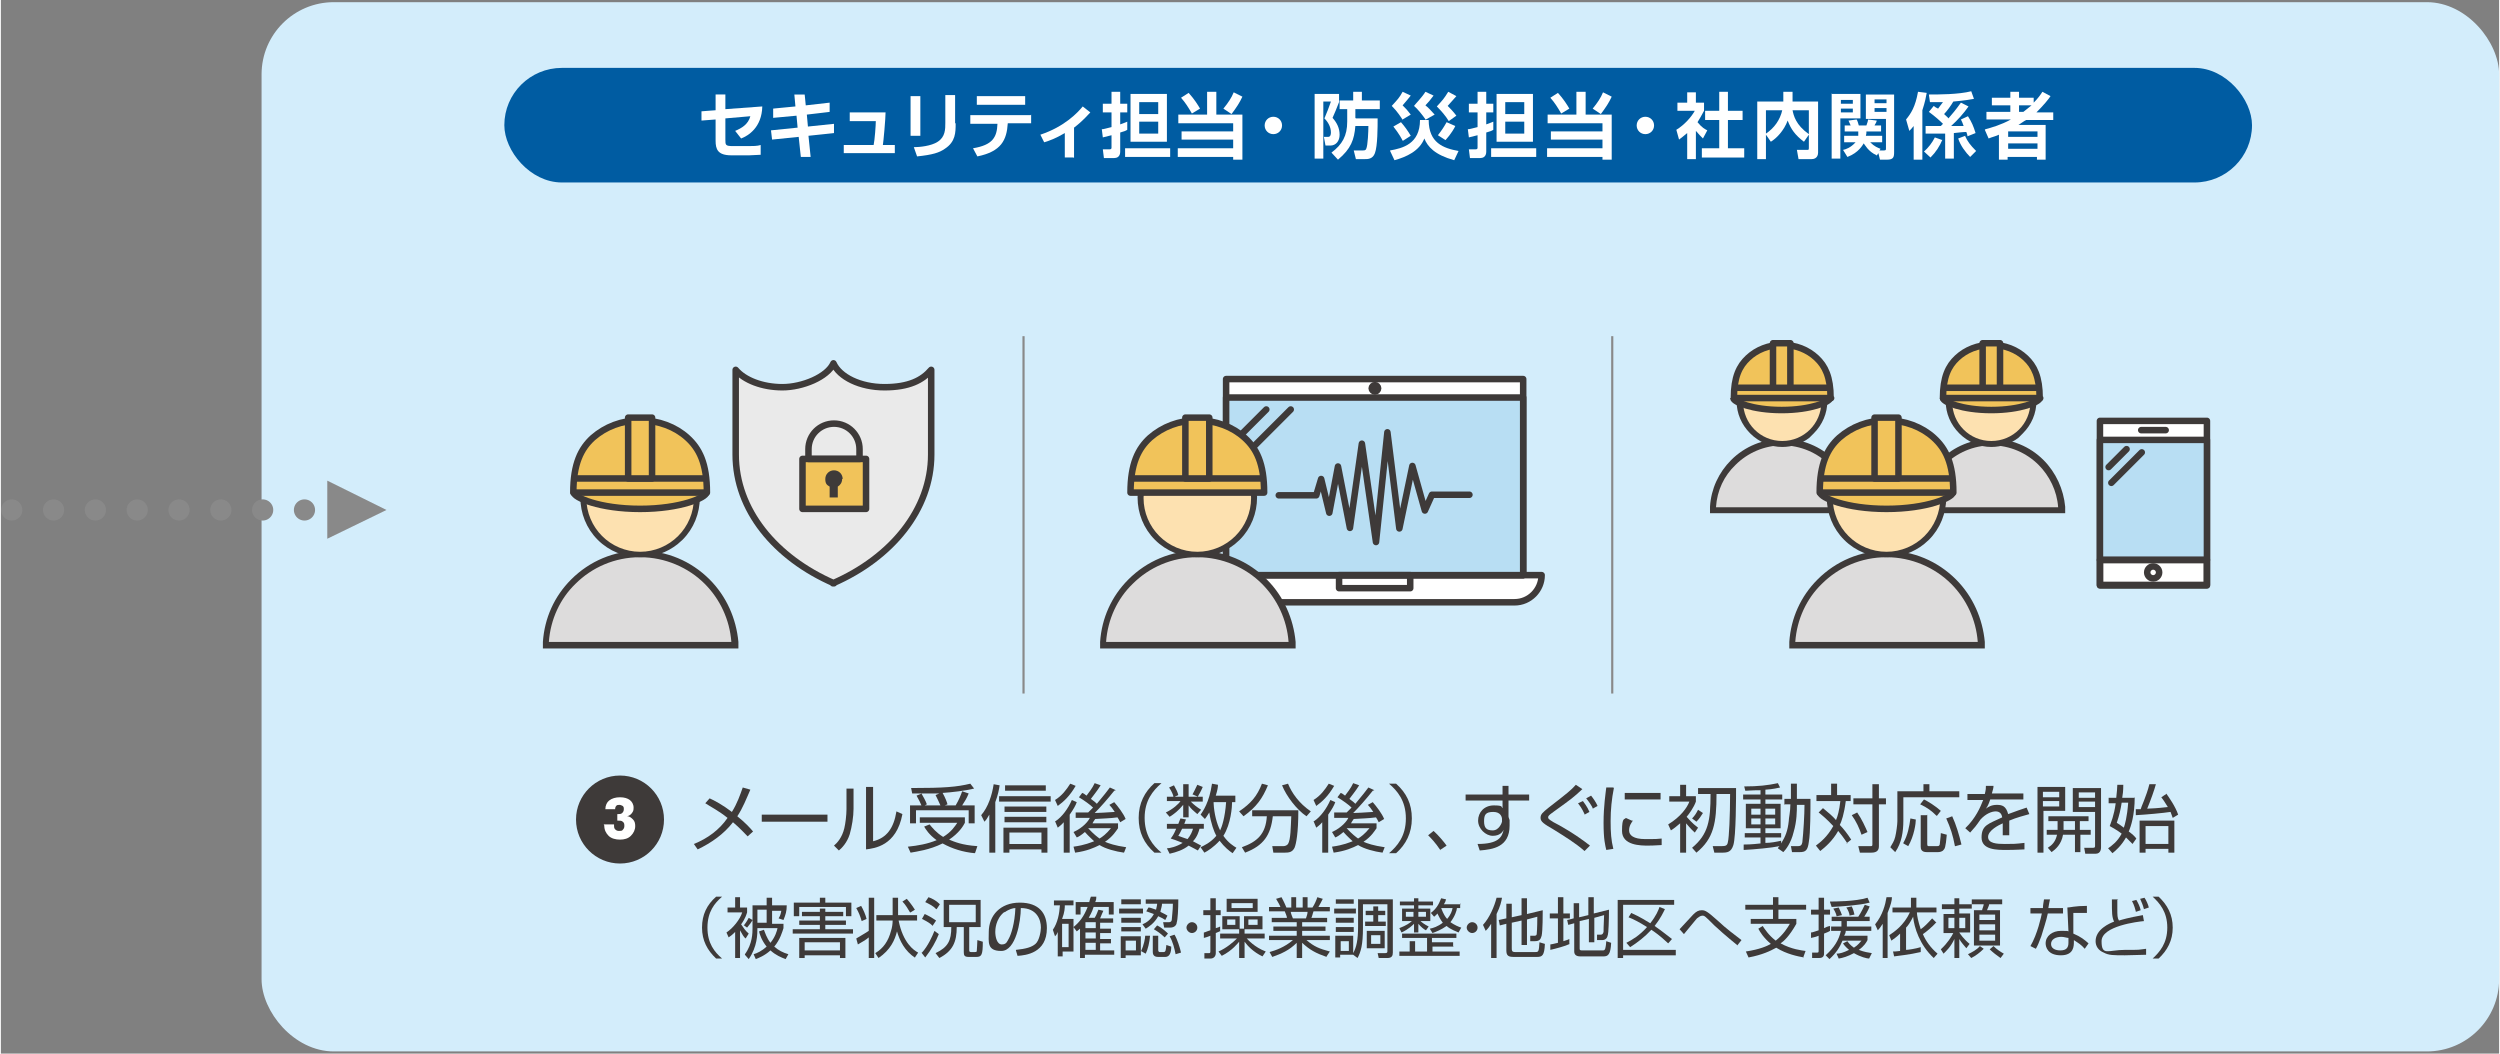<?xml version="1.0" encoding="UTF-8"?>
<svg id="_レイヤー_2" data-name="レイヤー 2" xmlns="http://www.w3.org/2000/svg" width="162.3mm" height="68.4mm" viewBox="0 0 460 194">
  <rect x="0" y="0" width="460" height="194" fill="#808080" stroke="none"/>
  <defs>
    <style>
      .cls-1, .cls-2, .cls-3, .cls-4, .cls-5, .cls-6, .cls-7, .cls-8, .cls-9, .cls-10 {
        stroke-linejoin: round;
      }

      .cls-1, .cls-2, .cls-3, .cls-5, .cls-6, .cls-7, .cls-8, .cls-10 {
        stroke-linecap: round;
      }

      .cls-1, .cls-11, .cls-12, .cls-3, .cls-6, .cls-7 {
        fill: none;
      }

      .cls-1, .cls-12, .cls-6 {
        stroke: #898989;
      }

      .cls-1, .cls-6 {
        stroke-width: 3.9px;
      }

      .cls-2 {
        fill: #b8def3;
      }

      .cls-2, .cls-3, .cls-4, .cls-5, .cls-13, .cls-7, .cls-8, .cls-9, .cls-10, .cls-14 {
        stroke: #3e3a39;
        stroke-width: 1.2px;
      }

      .cls-15 {
        fill: #3e3a39;
      }

      .cls-15, .cls-16, .cls-17, .cls-11, .cls-18, .cls-19, .cls-20, .cls-21 {
        stroke-width: 0px;
      }

      .cls-16 {
        fill: #898989;
      }

      .cls-17 {
        fill: #d3edfb;
      }

      .cls-12 {
        stroke-width: .4px;
      }

      .cls-12, .cls-13, .cls-14 {
        stroke-miterlimit: 10;
      }

      .cls-3, .cls-18, .cls-13, .cls-20, .cls-9 {
        fill-rule: evenodd;
      }

      .cls-4, .cls-13, .cls-9, .cls-10, .cls-14 {
        fill: #f1c35a;
      }

      .cls-18 {
        fill: #fde1b0;
      }

      .cls-19, .cls-8 {
        fill: #fff;
      }

      .cls-5 {
        fill: #eaeaea;
      }

      .cls-6 {
        stroke-dasharray: 0 0 0 7.7;
      }

      .cls-20 {
        fill: #dddcdc;
      }

      .cls-21 {
        fill: #005ca2;
      }
    </style>
  </defs>
  <g id="_フォーマット" data-name="フォーマット">
    <g>
      <rect class="cls-11" x="2" width="458" height="194"/>
      <g>
        <g>
          <rect class="cls-17" x="48" y=".4" width="412" height="193.2" rx="13.3" ry="13.3"/>
          <g>
            <g>
              <ellipse class="cls-15" cx="114" cy="150.9" rx="8.1" ry="8.1"/>
              <path class="cls-19" d="m111,151.8h1.9c0,.5,0,.7.2.9.2.2.4.3.7.3s.6,0,.7-.2c.2-.2.3-.4.3-.7s0-.6-.3-.8c-.2-.2-.5-.2-.9-.2s-.1,0-.1,0c0,0,0,0,0,0v-1.2h.1c.3,0,.6,0,.8-.2s.3-.4.3-.7,0-.4-.2-.6c-.2-.1-.4-.2-.6-.2s-.5,0-.6.2c-.1.1-.2.3-.2.6h-1.8c0-.7.3-1.3.7-1.6.5-.4,1.2-.6,2-.6s1.4.2,1.8.5.7.8.7,1.4-.1.7-.3,1c-.2.3-.5.5-.9.6.5,0,.8.3,1.1.6.3.3.4.7.4,1.2,0,.7-.3,1.3-.8,1.8-.5.5-1.2.7-2,.7s-1.6-.2-2.1-.7c-.5-.5-.8-1.1-.8-1.9h0Z"/>
            </g>
            <g>
              <path class="cls-15" d="m137.5,154c-.6-.6-1.4-1.5-2.7-2.6-1.7,2.2-4,3.8-6.5,5l-.7-1c2.5-1,4.7-2.6,6.2-4.8-1.6-1.3-3.2-2.1-4.1-2.7l.8-.9c.9.4,2.4,1.2,4.1,2.5,1-1.6,1.5-3.1,2-4.5l1.4.4c-.7,1.6-1.4,3.4-2.4,4.9,1.5,1.2,2.4,2.2,2.9,2.8l-1,.9Z"/>
              <path class="cls-15" d="m152.2,150v1.3h-12.1v-1.3h12.1Z"/>
              <path class="cls-15" d="m157,148.9c0,1.5-.3,3.3-.7,4.7-.5,1.6-1.5,2.6-2,3l-.9-.9c.6-.5,1.5-1.5,1.9-3.2.2-.8.4-2.4.4-3.5v-3.8h1.3v3.7Zm3.6,6c2.5-.6,3.8-2.4,4.3-5.5l1.1.5c-1.1,5.9-5.2,6.3-6.7,6.5v-11.5h1.3v10Z"/>
              <path class="cls-15" d="m179.3,157.1c-2.1-.2-4.1-.8-5.9-1.8-2.4,1.2-4.8,1.5-5.9,1.7l-.5-1.1c1.9-.2,3.6-.5,5.3-1.2-1.4-1-2-2-2.3-2.5l1-.4c.5.6,1.2,1.5,2.5,2.3,1.5-.9,2.2-2,2.6-2.6h-6.9v-1h8.3v1c-.3.6-1.1,1.9-2.9,3.1,1,.4,2.3,1,5.2,1.2l-.4,1.2Zm-3.5-8.8c.6-1,1-2,1.2-2.6l1.2.4c-.4,1-.7,1.4-1.2,2.2h2.3v3.3h-1.1v-2.4h-9.7v2.4h-1.1v-3.3h2.1c-.1-.3-.5-1.1-.9-1.8l1-.4c-.5,0-1.1,0-1.8,0l-.2-1c6.2,0,8.4-.2,10.9-.8l.7.9c-1.6.4-4.2.7-5.8.8.5.9.8,1.7.9,2.1l-.5.2h2.2Zm-2.8,0c-.3-.7-.6-1.3-.9-1.9l.7-.3c-.9,0-2.4,0-3.3,0,.3.5.8,1.4,1,2l-.4.2h2.9Z"/>
              <path class="cls-15" d="m183.1,157h-1.1v-7c-.4.7-.6,1-.9,1.3l-.6-1.2c1.3-1.5,2-3.7,2.3-5.7l1.1.2c-.1.7-.3,1.8-.8,3.1v9.4Zm10.2-9.4h-9.5v-1h9.5v1Zm-.6,9.4h-1.1v-.6h-5.9v.6h-1.1v-4.6h8.1v4.6Zm-.2-7.5h-7.7v-1h7.7v1Zm0,1.9h-7.7v-1h7.7v1Zm-.1-5.8h-7.5v-1h7.5v1Zm-.8,7.7h-5.9v2.1h5.9v-2.1Z"/>
              <path class="cls-15" d="m197.9,144.7c-1.1,1.9-2.2,2.9-3.3,3.7l-.5-1.1c1.3-.8,2.1-1.9,2.8-3l1,.4Zm-3.7,6.5c1.2-.8,2.3-2.3,3-3.9l.9.4c-.2.6-.6,1.3-1.3,2.3v7h-1.1v-5.6c-.5.6-.9.8-1.1,1l-.5-1.2Zm10.8-5.6c-1.1,1.4-2.6,3.1-3.6,4.1.3,0,2.5-.1,3.7-.2-.4-.6-.7-1-1-1.3l.9-.5c.7.8,1.7,2.1,2.1,3.1l-1,.6c-.2-.4-.3-.6-.5-.9-1.4.2-2.8.2-4.1.3-.3.4-.4.6-.5.8h4.7v.9c-.3.4-.9,1.5-2.4,2.5.7.3,1.8.7,3.9,1l-.4,1c-1.5-.2-3.4-.7-4.5-1.4-1,.5-2.3,1.1-4.5,1.4l-.3-1.1c2.2-.3,3.2-.8,3.8-1-.4-.4-1-.9-1.7-1.7-.7.6-1.2.9-1.5,1l-.6-1c1.8-.8,2.8-2.1,3-2.6-.4,0-2.2,0-2.6,0v-1c.5,0,1.2,0,2.3,0,.4-.4.7-.7.9-.9-.5-.5-1.6-1.3-2.6-1.9l.6-.8c.3.1.4.2.8.5.3-.4,1.1-1.4,1.5-2.3l1.1.4c-.6,1-1.6,2.2-1.8,2.5.7.5.9.7,1.1.9,1.6-1.9,1.7-2.1,2.4-3l1.1.5Zm-4.8,6.9h0c1,1.1,1.7,1.6,2.1,1.9.5-.3,1.2-.8,2.1-1.9h-4.1Z"/>
              <path class="cls-15" d="m213.7,144.2c-1.6,1.4-3.1,3.2-3.1,6.4s1.5,5.1,3.1,6.4h-1.3c-1.9-1.7-2.9-3.7-2.9-6.4s1.1-4.8,2.9-6.4h1.3Z"/>
              <path class="cls-15" d="m214.7,147.6v-.9h3v-2.3h1v2.3h2.6v.9h-2.2c.6.6,1.1,1,1.9,1.5l-.7.8c-.7-.6-1.1-.9-1.6-1.6v2.2h-1v-2.3c-.9,1.1-1.7,1.7-2.5,2.2l-.7-.8c1.3-.6,2.4-1.6,2.7-2.1h-2.5Zm3.5,3.3c-.2.5-.2.6-.3.8h3.6v.9h-.8c-.1.4-.4,1.5-1.2,2.3.6.3,1.3.7,1.5.8l-.6.9c-.4-.2-.7-.4-1.7-.9-1,.8-2.2,1.2-3.5,1.5l-.5-1c.5,0,1.8-.3,2.9-1-1.3-.5-1.8-.7-2.2-.8.3-.4.6-.8,1-1.8h-1.7v-.9h2.1c.2-.5.3-.8.4-1l1.1.2Zm-2.3-4.2c0-.2-.3-1-.8-1.7l.9-.4c.4.7.7,1.3.8,1.8l-.9.4Zm1.6,5.9c-.4.8-.5,1-.7,1.3.5.2,1.1.4,1.7.6.6-.7.9-1.5,1-1.9h-2Zm1.9-6.3c.2-.4.5-.9.9-1.8l1,.4c-.4,1-.8,1.5-.9,1.8l-.9-.4Zm7.9.3v1.1h-.6c0,.8-.2,4-1.6,6.2.9,1.3,1.9,1.9,2.4,2.2l-.7,1c-.6-.4-1.5-1.1-2.4-2.3-1.1,1.2-2.2,1.9-2.8,2.2l-.7-1c.6-.3,1.8-.8,2.9-2.1-.4-.7-1-2.3-1.3-4.3-.4.7-.6.9-.8,1.2l-.8-.8c.4-.6,1.6-2.2,2.1-5.7l1.1.2c0,.5-.1,1-.4,2h3.6Zm-4,1.1s0,.1,0,.2c.1,2,.6,3.8,1.2,5,.3-.6.9-2.3,1.1-5.2h-2.2Z"/>
              <path class="cls-15" d="m228,149.4c2.2-1.5,3.3-2.8,4.2-5.1l1.1.3c-1,2.4-2.1,4-4.5,5.7l-.8-.9Zm6.3,7.6l-.2-1.2h2c.6,0,.8-.3.9-.4.5-.8.5-3.1.6-5.1h-3.4c-.4,3.5-1.7,5.4-5.1,6.7l-.6-1c2.8-1,4.4-2.4,4.6-5.7h-2.7v-1.1h8.5c0,4.2-.4,6.2-.7,6.9-.4.8-1,.9-1.8.9h-1.9Zm2.7-12.7c.7,1.7,2,3.6,4.2,5.1l-.8.9c-1.8-1.2-3.7-3.7-4.5-5.7l1.1-.3Z"/>
              <path class="cls-15" d="m245.5,144.7c-1.1,1.9-2.2,2.9-3.3,3.7l-.5-1.1c1.3-.8,2.1-1.9,2.8-3l1,.4Zm-3.7,6.5c1.2-.8,2.3-2.3,3-3.9l.9.4c-.2.6-.6,1.3-1.3,2.3v7h-1.1v-5.6c-.5.6-.9.8-1.1,1l-.5-1.2Zm10.8-5.6c-1.1,1.4-2.6,3.1-3.6,4.1.3,0,2.5-.1,3.7-.2-.4-.6-.7-1-1-1.3l.9-.5c.7.8,1.7,2.1,2.1,3.1l-1,.6c-.2-.4-.3-.6-.5-.9-1.4.2-2.8.2-4.1.3-.3.4-.4.6-.5.8h4.7v.9c-.3.4-.9,1.5-2.4,2.5.7.3,1.8.7,3.9,1l-.4,1c-1.5-.2-3.4-.7-4.5-1.4-1,.5-2.3,1.1-4.5,1.4l-.3-1.1c2.2-.3,3.2-.8,3.8-1-.4-.4-1-.9-1.7-1.7-.7.6-1.2.9-1.5,1l-.6-1c1.8-.8,2.8-2.1,3-2.6-.4,0-2.2,0-2.6,0v-1c.5,0,1.2,0,2.3,0,.4-.4.7-.7.9-.9-.5-.5-1.6-1.3-2.6-1.9l.6-.8c.3.1.4.2.8.5.3-.4,1.1-1.4,1.5-2.3l1.1.4c-.6,1-1.6,2.2-1.8,2.5.7.5.9.7,1.1.9,1.6-1.9,1.7-2.1,2.4-3l1.1.5Zm-4.8,6.9h0c1,1.1,1.7,1.6,2.1,1.9.5-.3,1.2-.8,2.1-1.9h-4.1Z"/>
              <path class="cls-15" d="m255.6,157.1c1.5-1.3,3.1-3.1,3.1-6.4s-1.6-5.1-3.1-6.4h1.3c1.9,1.7,2.9,3.7,2.9,6.4s-1.1,4.8-2.9,6.4h-1.3Z"/>
              <path class="cls-15" d="m265.1,156.6c-1-1.5-1.8-2.3-2.3-2.8l1-.8c.9.8,1.9,2,2.4,2.7l-1.2.8Z"/>
              <path class="cls-15" d="m276.4,144.7h1.2v1.6h3.8v1.1h-3.8v2.9c0,.2.1.4.2.7,0,.3,0,.6,0,1,0,4-3.1,4.4-5.5,4.6l-.4-1.2c3.9,0,4.5-1.3,4.8-2.6-.2.4-.7,1.1-2,1.1s-2.7-1.3-2.7-2.8,1.1-2.8,2.9-2.8,1.3.3,1.6.5v-1.4h-6.8v-1.1h6.8v-1.6Zm0,6.1c0-.3-.2-1.3-1.6-1.3s-1.7.5-1.7,1.7.4,1.7,1.6,1.7,1.7-1.5,1.7-1.6c0,0,0-.3,0-.4Z"/>
              <path class="cls-15" d="m291.6,156.7c-1.7-1.5-3.7-2.7-5.6-3.9-1.9-1.1-2.5-1.5-2.5-2.2s.4-1,1.5-1.9c3.6-2.8,4-3.1,5-4.2l1.2.8c-1.6,1.5-2,1.8-5.2,4.1-.7.5-.8.6-.9.7-.1.1-.2.2-.2.4,0,.2,0,.3,1,.9,1,.5,3.9,2.1,6.7,4.3l-1,1Zm0-6.8c-.5-1.1-.9-1.6-1.2-2l.9-.4c.2.3.8,1,1.2,2l-.9.5Zm1.6-.9c-.3-.7-.8-1.4-1.3-2l.9-.5c.4.5.9,1.2,1.2,1.9l-.9.5Z"/>
              <path class="cls-15" d="m297,145.1c-.4,2-.6,4-.6,6.1s.1,3.5.5,5.1l-1.3.2c-.2-.9-.5-1.9-.5-5s.4-5.6.5-6.5h1.3Zm3.5,6c-.2.3-.7.9-.7,1.8s.8,1.6,3,1.6,1.9,0,3-.1v1.2c-.5,0-1.2.1-2.5.1s-4.8,0-4.8-2.7.5-2,.7-2.4l1.1.5Zm5.1-5.1v1.2h-6.6v-1.2h6.6Z"/>
              <path class="cls-15" d="m311.9,153.3c-.8-.7-1.4-1.5-1.6-1.7v5.4h-1.1v-5.4c-.7.6-1.2,1-1.7,1.3l-.5-1.1c2.3-1.4,3.5-3.1,3.9-4.2h-3.7v-1h2v-2.1h1.1v2.1h1.8v1c-.4,1.1-1.2,2.2-1.7,2.8.2.2,1,1.2,2.1,2l-.6.9Zm3.6,3.7l-.3-1.2h1.6c.8,0,1.1-.1,1.2-.8.2-.7.4-4.8.4-8.8h-2.5c0,5.3-.5,8.2-3.7,10.8l-.8-.9c3-2.5,3.4-5,3.4-9.9h-2.3v-1.1h7c0,1.3,0,8.9-.5,10.5-.4,1.3-1.1,1.4-2.1,1.4h-1.4Zm-4.1-6.3c.5-.5.8-1,1.1-1.6l.9.6c-.3.5-.7,1.1-1.2,1.6l-.8-.6Z"/>
              <path class="cls-15" d="m328.4,148.2v-1.1h1.2v-2.8h1.1v2.8h2.5c0,1.9,0,6.3-.3,7.9-.2,1.6-.6,1.9-1.7,1.9h-1.4l-.2-1.1h1.3c.5,0,.7-.2.8-.7.2-1.8.4-5.1.4-6.9h-1.4c0,1.1,0,3-.6,5-.5,2.1-1.5,3.3-1.9,3.7l-1-.7c0-.1.2-.3.3-.4-1.4.3-4.6.6-6.6.7v-1c.4,0,1.4,0,3.1-.2v-1.1h-2.9v-.8h2.9v-.9h-2.7v-4.5h2.7v-.8h-3.2v-.9h3.2v-.8c-1.7,0-2.3.1-2.8.1l-.2-.8c2.6,0,4.3-.2,6.2-.6l.4.8c-.5.1-1.2.3-2.7.4v.9h3.1v.9h-3.1v.8h2.8v4.5h-2.8v.9h2.9v.8h-2.9v1c1,0,2-.2,2.9-.4v.5c.8-1.3,1.2-2.3,1.4-4.1,0-.6.3-1.7.3-3.1h-1.2Zm-4.4.7h-1.7v1.1h1.7v-1.1Zm0,1.8h-1.7v1.1h1.7v-1.1Zm2.7-1.8h-1.8v1.1h1.8v-1.1Zm0,1.8h-1.8v1.1h1.8v-1.1Z"/>
              <path class="cls-15" d="m340,155.3c-.3-.4-.6-1-1.7-2.3-1,1.8-2.4,3-3.3,3.7l-.8-1c.8-.6,2.1-1.6,3.2-3.6-1.3-1.4-2.2-2.1-2.7-2.5l.8-.8c1.1.9,1.8,1.5,2.4,2.2.3-.7.6-1.7.8-3.5h-4.4v-1.1h2.7v-2.1h1.1v2.1h2.5v1.1h-.9c-.3,2.4-.8,3.8-1.1,4.4.6.6,1.4,1.6,2.1,2.7l-.9.7Zm2.6-1.6c-.4-1.2-1-2.5-1.8-3.6l1-.5c.9,1.3,1.5,2.7,1.9,3.6l-1.1.5Zm3.2-6.7h1.3v1.1h-1.3v7.7c0,.7-.3,1.2-1.4,1.2h-2.1l-.3-1.2h2.2c.3,0,.4,0,.4-.3v-7.4h-3.5v-1.1h3.5v-2.6h1.2v2.6Z"/>
              <path class="cls-15" d="m355.1,144.4v1.3h5.5v1.1h-10.3v4.3c0,2-.3,4.1-1.5,5.8l-.9-.9c.4-.7.7-1.1.9-1.9.2-.8.4-2.3.4-2.9v-5.5h4.8v-1.3h1.1Zm-4.8,10.8c.8-1.4,1.1-3,1.3-4.5l1,.2c0,.7-.3,3-1.4,4.9l-.9-.5Zm6.1-5c-.9-.9-1.7-1.5-3-2.1l.7-.9c.8.4,2.1,1.2,3.1,2.1l-.7.9Zm-1.7-.2v5.4c0,.4.1.4.4.4h1.4c.4,0,.4-.1.5-.3,0-.2.2-1.5.2-2.1l1.1.3c-.2,2.4-.4,2.6-.6,2.8-.2.3-.7.4-1,.4h-2.1c-1,0-1.1-.6-1.1-1v-5.8h1.1Zm5.1,5.8c-.4-2.1-.8-3.3-1.6-5.1l1.1-.4c.7,1.5,1.3,3.5,1.7,5.2l-1.1.3Z"/>
              <path class="cls-15" d="m366.9,144.7c0,.4-.1.7-.3,1.4h5.8v1.1h-6.1c-.3.9-.5,1.3-.8,1.7.4-.3,1-.7,2-.7s1.7.2,2.1,1.7c1.3-.5,2.5-.9,3.4-1.2l.5,1.2c-1,.3-2.3.6-3.7,1.2,0,.6,0,1.2,0,1.6s0,.8,0,1.1h-1.2c0-.4,0-.6,0-1.2s0-.7,0-1c-.7.3-2.7,1.3-2.7,2.5s1.6,1.3,3.1,1.3,1.9,0,3.6-.2v1.2c-.5,0-1.5.1-3.3.1s-4.6,0-4.6-2.3,1.3-2.5,3.8-3.7c-.1-.7-.5-1.1-1.2-1.1s-1.8.4-2.8,1.5c-.9,1.3-1,1.4-1.9,2.4l-.9-.8c1.9-1.8,2.8-3.9,3.3-5.2h-2.9v-1.1h3.2c.2-.8.2-1.1.2-1.5h1.4Z"/>
              <path class="cls-15" d="m380.1,144.9v4.4h-4v7.7h-1.1v-12.1h5.1Zm-1.1.9h-3v1h3v-1Zm0,1.7h-3v1h3v-1Zm5.8,5.3v.9h-1.9v3.2h-1v-3.2h-2.2c-.3,1.8-1.4,2.7-2.1,3.2l-.7-.8c.8-.5,1.4-1.1,1.7-2.4h-1.9v-.9h2c0-.1,0-.2,0-.3v-1.3h-1.7v-.9h7.4v.9h-1.6v1.6h1.9Zm-2.9,0v-1.6h-2.1v1.3c0,.1,0,.2,0,.3h2.1Zm4.8-7.8v11c0,.2,0,1.2-1,1.2h-1.9l-.2-1.1h1.6c.2,0,.4,0,.4-.3v-6.3h-4.1v-4.4h5.2Zm-1.1.9h-3v1h3v-1Zm0,1.7h-3v1h3v-1Z"/>
              <path class="cls-15" d="m392.9,146.8c0,3.3-.7,5.4-1.1,6.3.8.6,1.1.9,1.4,1.3l-.7,1c-.4-.4-.7-.7-1.2-1.2-.9,1.6-2,2.5-2.5,2.9l-.8-.9c.7-.5,1.7-1.2,2.5-2.7-.9-.7-1.7-1.1-2.2-1.4.2-.6.8-1.9,1.1-4.2h-1.3v-1h1.4c.1-1,.2-1.8.2-2.4h1.1c0,1.2-.1,1.8-.2,2.4h2.2Zm-2.4,1c-.2,1.3-.4,2.2-.9,3.7.3.2.8.5,1.3.9.2-.6.6-1.9.8-4.6h-1.3Zm8.2-1.7c.5.7,1.7,2.4,2.2,3.9l-1,.6c-.1-.3-.2-.6-.4-1.1-1.3.2-4.5.5-6.4.6v-1.1s.7,0,.9,0c0-.2,1.1-2.5,1.6-4.6h1.2c-.3,1.1-.9,2.8-1.6,4.5,2.4-.1,2.7-.2,3.8-.3-.6-1-.9-1.4-1.2-1.8l.9-.6Zm1.5,10.9h-1.1v-.7h-4.2v.7h-1.1v-5.9h6.4v5.9Zm-1.1-4.9h-4.2v3.3h4.2v-3.3Z"/>
              <path class="cls-15" d="m132.8,165.1c-1.4,1.2-2.7,2.8-2.7,5.7s1.3,4.5,2.7,5.7h-1.1c-1.6-1.5-2.6-3.3-2.6-5.7s.9-4.2,2.6-5.7h1.1Z"/>
              <path class="cls-15" d="m137.1,172.8c-.4-.4-.5-.6-1-1.5v5.1h-.9v-4.8c-.6.6-.9.8-1.2,1l-.4-.9c1.2-.8,2.5-2.4,2.9-3.7h-2.7v-.9h1.4v-1.9h.9v1.9h1.3v.9c-.1.3-.3,1.1-1.1,2.2.4.6.8,1.2,1.4,1.7l-.5.8Zm-.3-2.4c.2-.3.5-.6.9-1.4l.7.4c-.2.4-.5.8-1,1.4l-.7-.5Zm.2,5.3c1.4-1.9,1.4-4,1.4-4.8v-4.2h2.6v-1.4h1v1.4h2.7c0,1.1-.2,1.7-.6,2.7l-.9-.3c.3-.5.4-.8.5-1.4h-1.7v2.4h2.1v.8c-.2.6-.6,2.1-1.7,3.4.8.7,1.6,1.1,2.6,1.4l-.5.9c-.8-.3-1.8-.7-2.8-1.6-1.1,1-2.2,1.4-2.7,1.6l-.4-.9c.7-.2,1.5-.6,2.4-1.4-.9-1.1-1.3-2.3-1.4-2.8l.9-.3c.2.5.5,1.5,1.2,2.4.9-1.1,1.2-2.2,1.3-2.7h-3.7c0,1.1,0,3.4-1.6,5.7l-.7-.8Zm2.3-5.8h1.7v-2.4h-1.7v2.4Z"/>
              <path class="cls-15" d="m145.7,171.1h5.1v-.8h-3.8v-.8h3.8v-.8h-3.3v-.8h3.3v-.6h1v.6h3.3v.8h-3.3v.8h3.8v.8h-3.8v.8h5.1v.8h-11.1v-.8Zm5.1-4.9v-.9h1v.9h4.8v2.5h-1v-1.7h-8.6v1.7h-1v-2.5h4.8Zm4.7,6.5v3.7h-1v-.5h-6.5v.5h-1v-3.7h8.4Zm-7.5.8v1.5h6.5v-1.5h-6.5Z"/>
              <path class="cls-15" d="m160.8,165.3v11.1h-1v-3.8c-.4.4-1.5,1-2,1.3l-.3-1.1c.3-.2,1.4-.8,2.3-1.4v-6.1h1Zm-2.3,4.3c-.3-1-.5-1.5-1-2.4l.9-.4c.4.7.8,1.6,1,2.4l-.9.4Zm9.9,6.8c-2-1.3-2.9-3.2-3.4-4.9-.4,1.6-1.2,3.4-3.4,4.9l-.6-.9c1.5-.9,2.4-2.2,2.9-4.1.2-.6.3-1.3.3-1.9h-3v-1h3v-3.2h1v3.2h3.5v1h-3.4c.8,4.1,2.8,5.5,3.6,5.9l-.6.9Zm-1-8.4c-.3-.5-.8-1.4-1.4-2l.8-.5c.8.9,1.3,1.7,1.5,2l-.8.5Z"/>
              <path class="cls-15" d="m169.6,175.4c1.1-1.2,1.9-3,2.3-4l.8.6c-.5,1.3-1.4,2.9-2.5,4.3l-.7-.9Zm2-4.9c-.5-.5-1-.8-2-1.3l.5-.9c.5.2,1.4.7,2.1,1.2l-.6.9Zm.6-3.1c-.5-.6-1.4-1-2-1.3l.6-.9c.6.2,1.4.6,2.1,1.3l-.6.9Zm3.8,3.3c0,2.7-.7,4.4-3.2,5.7l-.7-.9c2.3-1.1,2.9-2.3,2.9-4.8h-1.4v-5h6.8v5h-2.1v4.2c0,.2,0,.4.3.4h.7c.3,0,.4,0,.4-.3,0-.2.1-1.3.1-1.9l1,.3c0,2.4-.2,2.8-1.2,2.8h-1.4c-.8,0-.9-.3-.9-.9v-4.6h-1.4Zm3.5-4.1h-4.9v3.2h4.9v-3.2Z"/>
              <path class="cls-15" d="m186.9,174.9c1.9-.2,2.9-.5,3.6-1.1s1-2.3,1-3c0-1.4-.7-3.6-3.7-3.6,0,2.4-.9,7.9-3.6,7.9s-2.3-1.7-2.3-3.5c0-3,2.1-5.4,5.7-5.4s5,2,5,4.7c0,4.6-3.9,5-5.4,5.1l-.3-1Zm-2.1-7c-1.7,1.3-1.7,3.4-1.7,3.7,0,.9.3,2.3,1.2,2.3s1-.6,1.3-1.1c.4-.7,1.1-2.8,1.2-5.6-.4,0-1.2.2-2,.8Z"/>
              <path class="cls-15" d="m197.5,169.2v6h-2v.9h-.9v-4.5c-.2.5-.3.6-.5.8l-.4-1.2c.9-1.3,1.2-3,1.3-4.5h-1.1v-.9h3.6v.9h-1.6c0,.4,0,1.2-.5,2.5h2Zm-.9.9h-1.2v4.3h1.2v-4.3Zm4.8-1.1c.4-.6.6-1.4.7-1.5l.9.2c-.2.4-.3.7-.6,1.4h2.4v.8h-2.4v1.1h2v.8h-2v1.1h2v.8h-2v1.3h2.6v.8h-5.4v.6h-.9v-5.4c-.2.2-.4.3-.6.5l-.6-.8c1.1-.9,1.9-1.9,2.6-3.7h-1.3v1.4h-.9v-2.3h2.5c.1-.5.2-.7.3-1h1c0,.4,0,.5-.2,1h3.4v2.3h-.9v-1.4h-2.8c-.3,1-.7,1.6-.9,2h1.2Zm-1.7.8h0v1.1h1.9v-1.1h-1.9Zm1.9,1.9h-1.9v1.1h1.9v-1.1Zm0,1.9h-1.9v1.3h1.9v-1.3Z"/>
              <path class="cls-15" d="m210.3,167.3v.9h-4.4v-.9h4.4Zm-.4-1.7v.9h-3.6v-.9h3.6Zm0,3.4v.9h-3.6v-.9h3.6Zm0,1.7v.8h-3.6v-.8h3.6Zm0,1.7v3.5h-2.8v.5h-.9v-4h3.6Zm-.9.8h-1.9v1.8h1.9v-1.8Zm.9,2c.6-1.2.8-2.5.8-2.9h.9c-.1,1.2-.4,2.5-.8,3.3l-.9-.5Zm.3-5c.7-.3,1.5-.8,2.1-1.9-.5-.2-.9-.3-1.4-.5l.4-.7c.3,0,.5.1,1.4.4.1-.5.2-.8.2-1.1h-2.1v-.8h6c0,1.8-.1,3.7-.3,4.3,0,.3-.3.9-1.2.9h-1.1l-.2-1h1.1c.4,0,.5-.3.5-.5,0-.4.2-1.6.2-2.9h-2c0,.5-.2.9-.3,1.5.8.4,1,.5,1.3.7l-.4.8c-.3-.2-.6-.4-1.3-.7-.7,1.3-1.8,2-2.3,2.3l-.6-.8Zm2.9,2.1v2.6c0,.1,0,.4.3.4h.7c.4,0,.4-.4.5-1.3l.9.3c0,1.1-.3,1.9-1.1,1.9h-1.3c-.4,0-1-.1-1-.9v-3h.9Zm1.2.3c-1-.9-1.2-1-2-1.5l.6-.7c1,.5,1.8,1.3,2,1.5l-.6.7Zm2,3.1c-.2-1-.5-2.3-1.1-3.3l.9-.3c.5.8,1,2.4,1.2,3.3l-1,.3Z"/>
              <path class="cls-15" d="m220.3,170.8c0,.6-.5,1-1,1s-1-.5-1-1,.5-1,1-1,1,.4,1,1Z"/>
              <path class="cls-15" d="m224.6,171.4c-.2.1-.4.2-.9.4v3.7c0,.5-.3,1-1,1h-1.1v-1c-.1,0,.8,0,.8,0,.2,0,.3,0,.3-.3v-2.9c-.7.3-.9.3-1.2.4v-1c.2,0,.5-.2,1.2-.4v-2.8h-1.3v-.9h1.3v-2.2h1v2.2h.9v.9h-.9v2.4c.4-.1.6-.2.8-.3v.9Zm-.4,3.8c1.4-.6,2.7-1.7,3.4-2.4h-3.1v-.9h3.5v-.8h-3.1v-2.4h3.2v2.3h.8v-2.3h3.4v2.4h-3.3v.8h3.7v.9h-3.3c.2.2,1.4,1.6,3.5,2.4l-.6.9c-1.7-.8-2.8-2-3.3-2.7v3h-1v-3c-.2.2-1.2,1.6-3.2,2.6l-.6-.8Zm7.2-7.3h-5.7v-2.4h5.7v2.4Zm-4.1,1.4h-1.5v1h1.5v-1Zm3.2-3h-3.9v.9h3.9v-.9Zm.9,3h-1.7v1h1.7v-1Z"/>
              <path class="cls-15" d="m244.1,176.2c-2-.7-3.1-1.3-4.5-2.6v2.8h-1v-2.8c-1.4,1.4-2.8,2-4.5,2.6l-.5-.9c1.1-.3,2.8-.9,4.3-2.2h-4.4v-.8h5.1v-.9h-4.3v-.8h4.3v-.8h-4.6v-.8h2.8c0-.3-.3-.9-.4-1.2h-2.9v-.8h2.1c-.2-.5-.4-.8-.8-1.5l1-.3c.1.2.4.7.9,1.9h.9v-1.9h.9v1.9h1.2v-1.9h.9v1.9h.9c.4-.6.7-1.3.9-1.9l1,.3c-.2.4-.5,1-.8,1.5h2.1v.8h-3c-.2.5-.2.8-.4,1.2h2.9v.8h-4.6v.8h4.3v.8h-4.3v.9h5.1v.8h-4.3c1.4,1.2,2.4,1.6,4.3,2.1l-.6.9Zm-3.8-7.1c0-.1.3-.7.3-1.2h-3.1c0,.2.3,1,.4,1.2h2.4Z"/>
              <path class="cls-15" d="m249.5,167.3v.9h-4v-.9h4Zm.5-1.7h6.3v9.8c0,.6-.2,1-1,1h-1.6l-.2-.9h1.4c.4,0,.4-.2.4-.4v-8.6h-4.5v4.3c0,3.2-.4,4.5-1,5.6l-.8-.6h0c0,0-2.4,0-2.4,0v.5h-.9v-4h3.3v3.2c.6-1.1.9-2.4.9-4.9v-5.1Zm-.9,0v.8h-3.3v-.8h3.3Zm0,3.4v.9h-3.3v-.9h3.3Zm0,1.7v.9h-3.3v-.9h3.3Zm-.9,2.6h-1.5v1.8h1.5v-1.8Zm5.4-5.6h1.3v.8h-1.3v1.2h1.4v.8h-3.8v-.8h1.5v-1.2h-1.4v-.8h1.4v-.8h.9v.8Zm1.2,3.7v3.2h-3.3v-3.2h3.3Zm-.8.8h-1.7v1.6h1.7v-1.6Z"/>
              <path class="cls-15" d="m262.4,171.3c-.4-.2-.9-.6-1.4-1.2v1.6h-.8v-1.6c-.2.2-1,1-2.3,1.6l-.4-.8c1.3-.5,2-1,2.3-1.3h-1.8v-2.3h2.2v-.6h-2.6v-.7h2.6v-.6h.8v.6h2.7v.7h-2.7v.6h2.2v2.3h-1.8c.2.2.7.6,1.5,1l-.5.7Zm5.1,3h-3.9v.9h5v.8h-11.1v-.8h1.9v-1.9h1v1.9h2.2v-2.5h-4.6v-.8h10v.8h-4.5v.8h3.9v.7Zm-7.4-6.4h-1.4v.9h1.4v-.9Zm2.3,0h-1.4v.9h1.4v-.9Zm6.3-1.6v.9h-.6c0,.4-.4,1.6-1.2,2.6.7.5,1.6.9,2,1l-.5.9c-.4-.2-1.4-.5-2.2-1.2-1,.7-2,1.1-2.6,1.3l-.5-.8c.6-.1,1.5-.4,2.4-1.1-.4-.5-.7-1.1-1-1.7-.2.3-.4.4-.6.6l-.6-.7c.9-.7,1.4-1.4,1.9-2.7l.9.2c-.1.4-.2.6-.4.9h3.1Zm-3.5.9h0c.4,1.1.8,1.7,1.1,2,.7-.8.9-1.5,1-2h-2Z"/>
              <path class="cls-15" d="m271.9,170.8c0,.6-.5,1-1,1s-1-.5-1-1,.5-1,1-1,1,.4,1,1Z"/>
              <path class="cls-15" d="m275.4,176.4h-1v-6.3c-.5.8-.7,1-1,1.3l-.5-1.1c1.2-1.3,2.1-3.4,2.5-5h1c-.1.6-.3,1.6-1,3v8.1Zm2.8-1.8c0,.4,0,.7.6.7h3.7c.6,0,.7,0,.8-1.8l1,.3c-.1,2.2-.5,2.4-1.5,2.4h-4.2c-1,0-1.4-.2-1.4-1.2v-4.9l-1.2.3-.2-1,1.4-.3v-2.7h1v2.5l1.8-.4v-3.1h1v2.9l2.9-.7c0,.6,0,3.8-.2,4.7-.2.7-.4,1-1.3,1h-.8v-1c-.1,0,.7,0,.7,0,.2,0,.5,0,.5-.4,0,0,.1-.9.1-3.1l-1.9.5v4.7h-1v-4.5l-1.8.4v4.7Z"/>
              <path class="cls-15" d="m288.9,173.8c-.8.4-2.7.9-3.6,1.1v-1c.2,0,.5-.1,1.4-.3v-4.5h-1.5v-.9h1.5v-3h1v3h1.2v.9h-1.2v4.2c.7-.2.9-.3,1.1-.4v.9Zm3.4-5.4v-3.2h1v3l2.8-.7c0,2-.1,4.4-.2,4.6-.1.6-.4,1-1.1,1h-.9v-1c-.1,0,.7,0,.7,0,.3,0,.4-.2.5-.5,0-.3,0-1,.1-3.1l-1.8.5v4.5h-1v-4.3l-1.7.4v5.1c0,.2.1.3.4.3h3.8c.2,0,.4,0,.5-.3.1-.3.2-1.1.2-1.4l.9.3c-.1,2.2-.6,2.5-1.4,2.5h-4.3c-.7,0-1.1-.3-1.1-.9v-5.2l-1.1.3-.2-.9,1.2-.3v-2.8h1v2.6l1.7-.4Z"/>
              <path class="cls-15" d="m308.1,165.7v.9h-9.4v8.3h9.7v1h-9.7v.5h-1v-10.7h10.4Zm-1.7,1.7c-.3.6-.8,1.7-1.9,3.1,1.6,1.1,2.5,1.9,3.2,2.4l-.7.8c-1.6-1.5-2.5-2.1-3.1-2.5-1.2,1.3-2.5,2.3-3.9,3.2l-.7-.8c1-.5,2.5-1.4,3.8-2.9-1.4-.9-2.6-1.5-3.4-1.8l.5-.8c1.8.8,2.8,1.5,3.5,1.9,1.1-1.4,1.5-2.4,1.7-3l1,.4Z"/>
              <path class="cls-15" d="m319.8,174.1c-2.1-1.7-3.9-3.3-4.3-3.7-1.7-1.7-1.8-1.8-2.2-1.8s-.7.3-1,.5c-.2.2-.4.5-2.4,2.9l-.8-.9c.4-.4,2.1-2.3,2.5-2.7.6-.6,1-.8,1.6-.8s1,.2,2.9,1.9c1.7,1.6,3,2.5,4.4,3.6l-.8,1Z"/>
              <path class="cls-15" d="m332,176.3c-1.1-.2-3.2-.6-5.1-1.8-1.1.6-2.5,1.3-5.1,1.8l-.5-1.1c2.6-.4,3.9-1,4.6-1.4-1.3-1.1-2-2.2-2.3-2.8l.8-.5c.4.6,1.1,1.7,2.4,2.7,1.4-1.1,2.2-2.4,2.6-3.1h-7.2v-.9h4.1v-1.7h-5.1v-.9h5.1v-1.4h1v1.4h5.1v.9h-5.1v1.7h3.3v.9c-1.3,2.3-2.3,3.2-2.9,3.6,2,1.1,3.9,1.3,4.6,1.4l-.4,1.1Z"/>
              <path class="cls-15" d="m336.8,171.4c-.3.2-.6.3-1.1.5v3.6c0,.3,0,.9-.9.9h-1.3v-1c-.1,0,.9,0,.9,0,.2,0,.3,0,.3-.3v-2.8c-.7.3-1.1.3-1.4.4v-1c.3,0,.7-.2,1.4-.4v-2.9h-1.4v-.9h1.4v-2.2h1v2.2h1.1v.9h-1.1v2.5c.4-.2.6-.3,1.1-.4v.9Zm-.7,4.4c1.4-1.3,2.3-2.6,2.7-4.4h-1.8v-.8h1.9c0-.4,0-.7,0-1h-1.8v-.8h4.9c.6-.9,1-1.8,1.2-2.2l.9.3c-.3.8-.8,1.6-1,1.9h1v.8h-4.2c0,.3,0,.5,0,1h4.5v.8h-4.7c0,.4-.2.7-.3.9h4.3v.8c-.2.4-.6,1.1-1.6,1.8,1,.4,1.8.5,2.4.6l-.5,1c-.4,0-1.6-.3-2.8-1-1.1.6-2.1.9-2.8,1l-.4-.9c.6,0,1.3-.2,2.3-.7-.7-.6-1-1-1.1-1.2l.8-.4c.2.3.5.7,1.2,1.2.8-.5,1.1-1,1.4-1.3h-3.5c-.5,1.2-1.1,2.2-2.4,3.4l-.7-.7Zm.7-9.8c.7,0,4.7,0,6.9-.7l.4.9c-1.9.5-5.2.7-7,.8l-.3-.9Zm1.2,2.7c0-.2-.2-.8-.6-1.4l1-.2c.3.6.5,1.1.6,1.4l-.9.2Zm2.4-.1c0-.4-.3-1.1-.6-1.5l1-.2c.3.6.4,1.1.5,1.5l-1,.2Z"/>
              <path class="cls-15" d="m347.5,176.4h-1v-6.3c-.4.6-.6.9-.9,1.2l-.5-1.1c1.4-1.7,1.9-3.7,2.1-5h1c0,.6-.2,1.4-.8,2.9v8.3Zm8.9-6.6c-.8.9-1.9,1.8-2.5,2.2.5,1.2,1.4,2.5,2.7,3.6l-.7.8c-2.6-2.4-3.6-5.6-3.8-7.6-.5,1-.9,1.6-1.3,2v4.1c.4,0,1.7-.2,2.7-.5v.9c-2.1.5-4.3.7-4.9.8l-.2-.9c.3,0,.5,0,1.3-.1v-3.2c-.7.7-1.2,1-1.6,1.3l-.4-1c.9-.6,2.7-1.8,3.8-4.2h-3.2v-.9h3.4v-1.8h1v1.8h3.7v.9h-3.6c0,.5.2,1.6.7,3.1.6-.4,1.3-1.1,2.1-2l.7.7Z"/>
              <path class="cls-15" d="m362.9,165.6h5.6v.9h-2.4c0,.2-.2.6-.4,1.1h2.4v6.5h-4.8v-6.5h1.5c0-.2.3-.8.3-1.1h-2.2v.8h-2.3v.9h2v3.5h-2c.2.3.8,1.2,1.9,2.1l-.6.8c-.4-.5-.9-1-1.3-1.7v3.5h-.9v-3.5c-.7,1.5-1.5,2.2-2,2.7l-.5-.8c1.3-1.2,2-2.4,2.3-3h-1.8v-3.5h2v-.9h-2.3v-.9h2.3v-1.1h.9v1.1h2.3v-.8Zm-3.2,3.4h-1.1v1.9h1.1v-1.9Zm2,0h-1.1v1.9h1.1v-1.9Zm.5,6.7c.8-.4,1.6-.8,2.2-1.5l.7.5c-.7.7-1.5,1.3-2.3,1.7l-.6-.7Zm5-7.3h-2.9v1h2.9v-1Zm0,1.8h-2.9v1.1h2.9v-1.1Zm0,1.9h-2.9v1.1h2.9v-1.1Zm-.3,2.1c.6.6,1.2,1,1.9,1.4l-.6.8c-.6-.4-1.5-1.1-2-1.6l.7-.6Z"/>
              <path class="cls-15" d="m377.3,165.6c0,0-.3,1.4-.3,1.6h2.7v1h-2.8c-.2,1.1-1,3.5-1.2,4.2-.4,1.1-.7,1.8-1,2.3l-1-.5c1.3-2.2,2-5.5,2.1-6h-2.1v-1h2.3c0-.5.1-1,.2-1.6h1.2Zm6.8,2.5c-.4,0-.6,0-1,0-.9,0-1.3,0-1.5,0v3.8c1.4.6,2,1.1,2.8,1.8l-.7,1c-.7-.8-1.1-1-2-1.6v.3c0,.8,0,2.5-2.4,2.5s-2.8-1.5-2.8-2.2c0-1.4,1.3-2.3,2.8-2.3s1.1,0,1.4.1l-.2-4.4c.5,0,1.4-.3,3.6-.3v1.1Zm-3.4,4.6c-.3,0-.8-.2-1.3-.2-1.1,0-1.9.5-1.9,1.3,0,1.2,1.5,1.2,1.7,1.2,1.1,0,1.5-.5,1.5-1.4v-.9Z"/>
              <path class="cls-15" d="m389.7,165.7c0,.4,0,.8,0,1.5,0,1.4,0,1.8.3,2.3.7-.2,1.6-.5,4.4-1l.2,1.1c-1.1.1-7.8.9-7.8,3.7s1.2,1.6,4.3,1.6,2.2,0,3.9-.2v1.1c-1.2,0-2.6.1-3.9.1-2.1,0-3,0-3.9-.5-1-.4-1.5-1.2-1.5-2.1,0-2.2,2.6-3.3,3.4-3.6-.4-.9-.4-1.5-.4-4.1h1.2Zm3.4,2.1c-.3-1.2-.6-1.7-.7-1.9l.8-.2c.3.5.7,1.3.8,1.9l-.9.3Zm1.5-.4c-.2-.8-.4-1.2-.7-1.9l.8-.2c.3.4.7,1.3.8,1.8l-.9.3Z"/>
              <path class="cls-15" d="m396.2,176.5c1.3-1.2,2.7-2.8,2.7-5.7s-1.4-4.5-2.7-5.7h1.1c1.6,1.5,2.6,3.3,2.6,5.7s-1,4.2-2.6,5.7h-1.1Z"/>
            </g>
          </g>
          <g>
            <g>
              <g>
                <g>
                  <path class="cls-8" d="m278.7,110.9h-51.4c-2.7,0-5-2.2-5-5h61.4c0,2.7-2.2,5-5,5Z"/>
                  <rect class="cls-8" x="225.6" y="69.8" width="54.7" height="36.1"/>
                  <rect class="cls-2" x="225.6" y="73.2" width="54.7" height="32.7"/>
                  <path class="cls-7" d="m253.6,71.5c0,.3-.3.6-.6.6s-.6-.3-.6-.6.3-.6.6-.6.6.3.6.6Z"/>
                  <rect class="cls-7" x="246.4" y="105.9" width="13.1" height="2.4"/>
                  <line class="cls-7" x1="233" y1="75.4" x2="228.4" y2="80"/>
                  <line class="cls-7" x1="237.5" y1="75.4" x2="228.4" y2="84.5"/>
                </g>
                <polyline class="cls-3" points="235.3 91.2 242.2 91.2 243.1 88.2 244.6 94.4 246.2 85.9 248.4 97.2 250.6 81.7 253.2 99.8 255.3 79.6 257.5 97.3 259.9 85.8 262.2 94 263.5 91.1 270.4 91.1"/>
              </g>
              <g>
                <g>
                  <g>
                    <path class="cls-20" d="m202.9,118.9v-.6c.3-4.2,2.1-8.1,5.1-11.1,3.3-3.3,7.6-5.1,12.3-5.1,4.7,0,9,1.8,12.3,5.1,3,3,4.8,6.9,5.1,11.1v.6s-34.8,0-34.8,0Z"/>
                    <path class="cls-15" d="m220.3,102.6c4.6,0,8.9,1.9,11.9,4.9,2.8,2.8,4.6,6.6,4.9,10.7h-33.6c.3-4.2,2.1-8,4.9-10.7,3-3,7.2-4.9,11.9-4.9h0m0-1.2h0c-4.8,0-9.3,1.9-12.7,5.3-3.1,3.1-4.9,7.1-5.2,11.5v1.2c0,0,1.2,0,1.2,0h34.8v-1.2c-.4-4.3-2.2-8.4-5.3-11.5-3.4-3.4-7.9-5.3-12.7-5.3h0Z"/>
                  </g>
                  <g>
                    <path class="cls-18" d="m220.3,102.1c-2.8,0-5.4-1.1-7.4-3.1s-3.1-4.6-3.1-7.4,1.1-5.4,3.1-7.4c2-2,4.6-3.1,7.4-3.1s5.4,1.1,7.4,3.1c2,2,3.1,4.6,3.1,7.4s-1.1,5.4-3.1,7.4l-.4.4h0c-1.9,1.7-4.4,2.6-7,2.7h0Z"/>
                    <path class="cls-15" d="m220.3,81.8c2.7,0,5.2,1.1,7,2.9,1.8,1.8,2.9,4.3,2.9,7s-1.1,5.2-2.9,7h0c-1.8,1.8-4.3,2.9-7,2.9h0c-2.7,0-5.2-1.1-7-2.9-1.8-1.8-2.9-4.3-2.9-7s1.1-5.2,2.9-7c1.8-1.8,4.3-2.9,7-2.9m0-1.2c-3,0-5.7,1.1-7.8,3.2-2.1,2.1-3.2,4.9-3.2,7.8s1.1,5.7,3.2,7.8c2.1,2.1,4.9,3.2,7.8,3.2,2.6,0,5-.9,6.9-2.4h0s.9-.8.9-.8c2.1-2.1,3.2-4.9,3.2-7.8s-1.2-5.7-3.2-7.8c-2.1-2.1-4.9-3.2-7.8-3.2h0Z"/>
                  </g>
                </g>
                <g>
                  <path class="cls-9" d="m232.6,90.7c0-5.4-1.4-8.1-3.6-10.1-2.2-2-5.3-3.2-8.7-3.2s-6.4,1.2-8.7,3.2c-2.2,2-3.6,4.8-3.6,10.1h24.5Z"/>
                  <line class="cls-14" x1="208.2" y1="88.1" x2="232.4" y2="88.1"/>
                  <rect class="cls-4" x="218.1" y="76.9" width="4.4" height="11.2"/>
                </g>
              </g>
            </g>
            <g>
              <g>
                <rect class="cls-8" x="386.5" y="77.5" width="19.7" height="30.3"/>
                <rect class="cls-2" x="386.5" y="81" width="19.7" height="22.1"/>
                <rect class="cls-7" x="386.5" y="103.1" width="19.7" height="4.6"/>
                <path class="cls-7" d="m397.4,105.4c0,.6-.5,1.1-1.1,1.1s-1.1-.5-1.1-1.1.5-1.1,1.1-1.1,1.1.5,1.1,1.1Z"/>
                <line class="cls-7" x1="394.1" y1="79.2" x2="398.6" y2="79.2"/>
                <line class="cls-7" x1="391.4" y1="82.7" x2="388.1" y2="86"/>
                <line class="cls-7" x1="394.2" y1="83.3" x2="388.6" y2="88.9"/>
              </g>
              <g>
                <g>
                  <g>
                    <g>
                      <g>
                        <path class="cls-20" d="m353.6,94v-.6c.3-3.1,1.6-6,3.8-8.2,2.4-2.4,5.6-3.8,9.1-3.8,3.4,0,6.7,1.3,9.1,3.8,2.2,2.2,3.5,5.1,3.7,8.2v.6s-25.7,0-25.7,0Z"/>
                        <path class="cls-15" d="m366.5,82c3.4,0,6.5,1.4,8.7,3.6,2,2,3.4,4.8,3.6,7.8h-24.5c.2-3.1,1.5-5.8,3.6-7.8,2.2-2.2,5.3-3.6,8.7-3.6h0m0-1.2h0c-3.6,0-7,1.4-9.5,3.9-2.3,2.3-3.7,5.3-3.9,8.6v1.2c0,0,1.2,0,1.2,0h25.7v-1.2c-.3-3.2-1.7-6.3-4-8.6-2.5-2.5-5.9-3.9-9.5-3.9h0Z"/>
                      </g>
                      <g>
                        <path class="cls-18" d="m366.5,81.8c-2.1,0-4-.8-5.5-2.3-1.5-1.5-2.3-3.4-2.3-5.5s.8-4,2.3-5.5c1.5-1.5,3.4-2.3,5.5-2.3s4,.8,5.5,2.3c1.5,1.5,2.3,3.4,2.3,5.5s-.8,4-2.3,5.5l-.4.4h0c-1.4,1.2-3.2,1.9-5.1,1.9h0Z"/>
                        <path class="cls-15" d="m366.5,66.8c2,0,3.8.8,5.1,2.1,1.3,1.3,2.1,3.1,2.1,5.1s-.8,3.8-2.1,5.1h0c-1.3,1.3-3.1,2.1-5.1,2.1h0c-2,0-3.8-.8-5.1-2.1-1.3-1.3-2.1-3.1-2.1-5.1s.8-3.8,2.1-5.1c1.3-1.3,3.1-2.1,5.1-2.1m0-1.2c-2.2,0-4.3.9-5.9,2.4-1.6,1.6-2.5,3.7-2.5,5.9s.9,4.3,2.5,5.9c1.6,1.6,3.7,2.5,5.9,2.5,1.8,0,3.6-.6,5-1.7h0c0,0,.8-.8.8-.8,1.6-1.6,2.5-3.7,2.5-5.9s-.9-4.3-2.5-5.9c-1.6-1.6-3.7-2.4-5.9-2.4h0Z"/>
                      </g>
                    </g>
                    <path class="cls-13" d="m357.6,73.3c0,.7,3.5,2.2,8.9,2.2s8.9-1.5,8.9-2.2"/>
                    <g>
                      <path class="cls-9" d="m375.4,73.3c0-3.9-1-5.9-2.6-7.4-1.6-1.5-3.8-2.4-6.3-2.4s-4.7.9-6.3,2.4c-1.6,1.5-2.6,3.5-2.6,7.4h17.9Z"/>
                      <line class="cls-14" x1="357.6" y1="71.4" x2="375.3" y2="71.4"/>
                      <rect class="cls-4" x="364.9" y="63.2" width="3.2" height="8.2"/>
                    </g>
                  </g>
                  <g>
                    <g>
                      <g>
                        <path class="cls-20" d="m315.1,94v-.6c.3-3.1,1.6-6,3.8-8.2,2.4-2.4,5.6-3.8,9.1-3.8,3.4,0,6.7,1.3,9.1,3.8,2.2,2.2,3.5,5.1,3.7,8.2v.6s-25.7,0-25.7,0Z"/>
                        <path class="cls-15" d="m328,82c3.4,0,6.5,1.4,8.7,3.6,2,2,3.4,4.8,3.6,7.8h-24.5c.2-3.1,1.5-5.8,3.6-7.8,2.2-2.2,5.3-3.6,8.7-3.6h0m0-1.2h0c-3.6,0-7,1.4-9.5,3.9-2.3,2.3-3.7,5.3-3.9,8.6v1.2c0,0,1.2,0,1.2,0h25.7v-1.2c-.3-3.2-1.7-6.3-4-8.6-2.5-2.5-5.9-3.9-9.5-3.9h0Z"/>
                      </g>
                      <g>
                        <path class="cls-18" d="m328,81.8c-2.1,0-4-.8-5.5-2.3-1.5-1.5-2.3-3.4-2.3-5.5s.8-4,2.3-5.5c1.5-1.5,3.4-2.3,5.5-2.3s4,.8,5.5,2.3c1.5,1.5,2.3,3.4,2.3,5.5s-.8,4-2.3,5.5l-.4.4h0c-1.4,1.2-3.2,1.9-5.1,1.9h0Z"/>
                        <path class="cls-15" d="m328,66.8c2,0,3.8.8,5.1,2.1,1.3,1.3,2.1,3.1,2.1,5.1s-.8,3.8-2.1,5.1h0c-1.3,1.3-3.1,2.1-5.1,2.1h0c-2,0-3.8-.8-5.1-2.1-1.3-1.3-2.1-3.1-2.1-5.1s.8-3.8,2.1-5.1c1.3-1.3,3.1-2.1,5.1-2.1m0-1.2c-2.2,0-4.3.9-5.9,2.4-1.6,1.6-2.5,3.7-2.5,5.9s.9,4.3,2.5,5.9c1.6,1.6,3.7,2.5,5.9,2.5,1.8,0,3.6-.6,5-1.7h0c0,0,.8-.8.8-.8,1.6-1.6,2.5-3.7,2.5-5.9s-.9-4.3-2.5-5.9c-1.6-1.6-3.7-2.4-5.9-2.4h0Z"/>
                      </g>
                    </g>
                    <path class="cls-13" d="m319,73.3c0,.7,3.5,2.2,8.9,2.2s8.9-1.5,8.9-2.2"/>
                    <g>
                      <path class="cls-9" d="m336.9,73.3c0-3.9-1-5.9-2.6-7.4-1.6-1.5-3.8-2.4-6.3-2.4s-4.7.9-6.3,2.4c-1.6,1.5-2.6,3.5-2.6,7.4h17.9Z"/>
                      <line class="cls-14" x1="319.1" y1="71.4" x2="336.8" y2="71.4"/>
                      <rect class="cls-4" x="326.3" y="63.2" width="3.2" height="8.2"/>
                    </g>
                  </g>
                </g>
                <g>
                  <g>
                    <g>
                      <path class="cls-20" d="m329.8,118.9v-.6c.3-4.2,2.1-8.1,5.1-11.1,3.3-3.3,7.6-5.1,12.3-5.1,4.7,0,9,1.8,12.3,5.1,3,3,4.8,6.9,5.1,11.1v.6s-34.8,0-34.8,0Z"/>
                      <path class="cls-15" d="m347.2,102.6c4.6,0,8.9,1.9,11.9,4.9,2.8,2.8,4.6,6.6,4.9,10.7h-33.6c.3-4.2,2.1-8,4.9-10.7,3-3,7.2-4.9,11.9-4.9h0m0-1.2h0c-4.8,0-9.3,1.9-12.7,5.3-3.1,3.1-4.9,7.1-5.2,11.5v1.2c0,0,1.2,0,1.2,0h34.8v-1.2c-.4-4.3-2.2-8.4-5.3-11.5-3.4-3.4-7.9-5.3-12.7-5.3h0Z"/>
                    </g>
                    <g>
                      <path class="cls-18" d="m347.2,102.1c-2.8,0-5.4-1.1-7.4-3.1-2-2-3.1-4.6-3.1-7.4s1.1-5.4,3.1-7.4c2-2,4.6-3.1,7.4-3.1s5.4,1.1,7.4,3.1c2,2,3.1,4.6,3.1,7.4s-1.1,5.4-3.1,7.4l-.4.4h0c-1.9,1.7-4.4,2.6-7,2.7h0Z"/>
                      <path class="cls-15" d="m347.2,81.8c2.7,0,5.2,1.1,7,2.9,1.8,1.8,2.9,4.3,2.9,7s-1.1,5.2-2.9,7h0c-1.8,1.8-4.3,2.9-7,2.9h0c-2.7,0-5.2-1.1-7-2.9-1.8-1.8-2.9-4.3-2.9-7s1.1-5.2,2.9-7c1.8-1.8,4.3-2.9,7-2.9m0-1.2c-3,0-5.7,1.1-7.8,3.2-2.1,2.1-3.2,4.9-3.2,7.8s1.1,5.7,3.2,7.8c2.1,2.1,4.9,3.2,7.8,3.2,2.6,0,5-.9,6.9-2.4h0s.9-.8.9-.8c2.1-2.1,3.2-4.9,3.2-7.8s-1.2-5.7-3.2-7.8c-2.1-2.1-4.9-3.2-7.8-3.2h0Z"/>
                    </g>
                  </g>
                  <path class="cls-13" d="m335,90.7c0,.9,4.7,3,12.2,3s12.2-2.1,12.2-3"/>
                  <g>
                    <path class="cls-9" d="m359.5,90.7c0-5.4-1.4-8.1-3.6-10.1-2.2-2-5.3-3.2-8.7-3.2s-6.4,1.2-8.7,3.2c-2.2,2-3.6,4.8-3.6,10.1h24.5Z"/>
                    <line class="cls-14" x1="335.1" y1="88.1" x2="359.3" y2="88.1"/>
                    <rect class="cls-4" x="345" y="76.9" width="4.4" height="11.2"/>
                  </g>
                </g>
              </g>
            </g>
            <g>
              <g>
                <path class="cls-5" d="m153.4,107.4c-10.8-4.7-18.1-13.5-18.1-23.7s0-10.4,0-15.6c1.6,1.9,4.9,3.2,8.6,3.2s8.3-1.9,9.4-4.4c1.1,2.5,4.9,4.4,9.4,4.4s7-1.3,8.6-3.2c0,5.2,0,10.4,0,15.6,0,10.1-7.3,19-18.1,23.7h0Z"/>
                <g>
                  <rect class="cls-10" x="147.6" y="84.5" width="11.7" height="9.2"/>
                  <path class="cls-7" d="m158.2,84.5h-9.5v-1.8c0-2.6,2.1-4.7,4.7-4.7h0c2.6,0,4.7,2.1,4.7,4.7v1.8Z"/>
                  <path class="cls-15" d="m155,88.2c0-.9-.7-1.6-1.6-1.6s-1.6.7-1.6,1.6.3,1.1.8,1.4v2h1.5v-2c.5-.3.8-.8.8-1.4Z"/>
                </g>
              </g>
              <g>
                <g>
                  <g>
                    <path class="cls-20" d="m100.3,118.9v-.6c.3-4.2,2.1-8.1,5.1-11.1,3.3-3.3,7.6-5.1,12.3-5.1,4.7,0,9,1.8,12.3,5.1,3,3,4.8,6.9,5.1,11.1v.6s-34.8,0-34.8,0Z"/>
                    <path class="cls-15" d="m117.7,102.6c4.6,0,8.9,1.9,11.9,4.9,2.8,2.8,4.6,6.6,4.9,10.7h-33.6c.3-4.2,2.1-8,4.9-10.7,3-3,7.2-4.9,11.9-4.9h0m0-1.2h0c-4.8,0-9.3,1.9-12.7,5.3-3.1,3.1-4.9,7.1-5.2,11.5v1.2c0,0,1.2,0,1.2,0h34.8v-1.2c-.4-4.3-2.2-8.4-5.3-11.5-3.4-3.4-7.9-5.3-12.7-5.3h0Z"/>
                  </g>
                  <g>
                    <path class="cls-18" d="m117.7,102.1c-2.8,0-5.4-1.1-7.4-3.1-2-2-3.1-4.6-3.1-7.4s1.1-5.4,3.1-7.4c2-2,4.6-3.1,7.4-3.1s5.4,1.1,7.4,3.1c2,2,3.1,4.6,3.1,7.4s-1.1,5.4-3.1,7.4l-.4.4h0c-1.9,1.7-4.4,2.6-7,2.7h0Z"/>
                    <path class="cls-15" d="m117.7,81.8c2.7,0,5.2,1.1,7,2.9,1.8,1.8,2.9,4.3,2.9,7s-1.1,5.2-2.9,7h0c-1.8,1.8-4.3,2.9-7,2.9h0c-2.7,0-5.2-1.1-7-2.9-1.8-1.8-2.9-4.3-2.9-7s1.1-5.2,2.9-7c1.8-1.8,4.3-2.9,7-2.9m0-1.2c-3,0-5.7,1.1-7.8,3.2-2.1,2.1-3.2,4.9-3.2,7.8s1.1,5.7,3.2,7.8c2.1,2.1,4.9,3.2,7.8,3.2,2.6,0,5-.9,6.9-2.4h0s.9-.8.9-.8c2.1-2.1,3.2-4.9,3.2-7.8s-1.2-5.7-3.2-7.8c-2.1-2.1-4.9-3.2-7.8-3.2h0Z"/>
                  </g>
                </g>
                <path class="cls-13" d="m105.5,90.7c0,.9,4.7,3,12.2,3s12.2-2.1,12.2-3"/>
                <g>
                  <path class="cls-9" d="m130,90.7c0-5.4-1.4-8.1-3.6-10.1-2.2-2-5.3-3.2-8.7-3.2s-6.4,1.2-8.7,3.2c-2.2,2-3.6,4.8-3.6,10.1h24.5Z"/>
                  <line class="cls-14" x1="105.6" y1="88.1" x2="129.8" y2="88.1"/>
                  <rect class="cls-4" x="115.5" y="76.9" width="4.4" height="11.2"/>
                </g>
              </g>
            </g>
          </g>
          <rect class="cls-21" x="92.7" y="12.5" width="321.8" height="21.1" rx="10.6" ry="10.6"/>
          <g>
            <path class="cls-19" d="m140.2,19.6c-.1,3.9-2.6,5.4-3.9,5.9l-1.1-1.4c1.2-.5,2.4-1.2,2.8-2.7l-4.6.4v3.9c0,1,0,1.2,1.4,1.2h2.9c.7,0,1.6,0,2.2-.2v1.8c-.6,0-1.5.1-2.1.1h-3.3c-2.5,0-2.9-1.1-2.9-2.7v-3.9l-2.6.2v-1.7c-.1,0,2.6-.2,2.6-.2v-2.9h1.8v2.7l6.8-.5Z"/>
            <path class="cls-19" d="m146.2,17.4h1.8c0-.1.2,2,.2,2l4.4-.5v1.7c.1,0-4.2.5-4.2.5l.2,2.2,4.8-.5v1.7c.1,0-4.7.5-4.7.5l.4,3.9h-1.8c0,.1-.4-3.7-.4-3.7l-4.9.5-.2-1.7,4.9-.5-.2-2.2-4.3.4v-1.7c-.1,0,4.1-.4,4.1-.4l-.2-2.2Z"/>
            <path class="cls-19" d="m162.9,20.6c0,1.2-.4,5.6-.5,6.1h2.2v1.5h-9.4v-1.5h5.5c.2-.9.4-3.7.4-4.4h-4.8v-1.6h6.6Z"/>
            <path class="cls-19" d="m169.3,25h-1.8v-7.3h1.8v7.3Zm6.5-2.3c0,1.7,0,3.4-2,4.7-1,.7-2.2,1.1-5.1,1.4l-.6-1.7c1,0,3.2-.2,4.4-1,1.4-.9,1.4-2.3,1.4-3.5v-5.1h1.8v5.2Z"/>
            <path class="cls-19" d="m189.7,21.1v1.6h-4.3c-.2,3.1-1.2,5.2-5.6,6.1l-.8-1.5c3.6-.6,4.4-2,4.5-4.5h-5v-1.6h11.1Zm-1.1-3.4v1.6h-8.9v-1.6h8.9Z"/>
            <path class="cls-19" d="m197.5,29h-1.6v-4.5c-1.7,1-2.8,1.4-3.8,1.7l-.7-1.4c4.5-1.5,6.9-4.1,7.8-5.2l1.4,1.1c-.4.4-1.4,1.6-3,2.8v5.6Z"/>
            <path class="cls-19" d="m202.7,23.8c.4,0,.9-.2,1.8-.4v-2.7h-1.6v-1.6h1.6v-2.2h1.6v2.2h1.3v1.6h-1.3v2.2c.3-.1.6-.2,1.3-.5v1.5c-.3.2-.6.3-1.3.5v3.5c0,.2,0,1.2-1.1,1.2h-1.9l-.2-1.6h1.2c.3,0,.4-.1.4-.3v-2.3c-.8.2-1.2.3-1.6.4l-.2-1.6Zm12.6,3.5v1.6h-8.3v-1.6h8.3Zm-.6-10v8.8h-6.7v-8.8h6.7Zm-5.1,1.5v2.2h3.5v-2.2h-3.5Zm0,3.6v2.2h3.5v-2.2h-3.5Z"/>
            <path class="cls-19" d="m222.1,16.9h1.7v4.2h4.8v8.3h-1.7v-.5h-10.2v-1.6h10.2v-1.6h-9.5v-1.5h9.5v-1.5h-10.1v-1.6h5.3v-4.2Zm-3.4.2c1,1.1,1.7,2.2,2.1,2.9l-1.5.9c-.7-1.2-1.2-2-2-2.9l1.4-.9Zm9.9.7c-.5,1.1-1.1,2-2,3.2l-1.5-1c.9-1.1,1.5-2,1.9-3l1.6.8Z"/>
            <path class="cls-19" d="m235.9,23.1c0,.9-.7,1.6-1.6,1.6s-1.6-.7-1.6-1.6.7-1.6,1.6-1.6,1.6.7,1.6,1.6Z"/>
            <path class="cls-19" d="m241.9,17.3h4.5v1.5c-.5,1.3-.8,2-1.2,2.9.8.9,1.3,1.9,1.3,3.1s-.7,2-1.7,2h-.9l-.3-1.6h.8c.4,0,.5-.4.5-.8,0-1-.5-1.9-1.2-2.6.4-.9.9-2.2,1.2-3.1h-1.4v10.5h-1.6v-12Zm7.6,4.5h4c0,1.6,0,5.1-.5,6.4-.4,1.1-1.3,1.1-1.9,1.1h-1.6l-.4-1.6h1.7c.2,0,.5,0,.6-.3.3-.6.4-3.3.4-4.2h-2.4c-.2,2.5-.8,4.2-3.2,6.2l-1.2-1.3c2-1.5,2.9-3.1,2.9-5.7v-2.3h-1.4v-1.6h2.5v-1.6h1.6v1.6h3.3v1.6h-4.5v1.6Z"/>
            <path class="cls-19" d="m255.8,27.7c2.3-.4,5.5-1.2,5.5-5.6h1.6c0,4.2,2.7,5.2,5.5,5.7l-.8,1.7c-3.6-1-4.9-2.5-5.5-4-.9,2.3-3.3,3.4-5.5,4l-.8-1.7Zm2.4-5.5c-.4-.6-1-1.6-2.1-2.7,1.1-1.2,1.4-1.5,2-2.6l1.5.7c-.5.6-.7.9-1.5,1.8.7.7.8.8,1.5,1.7l-1.5.9Zm-.1,3.7c-.2-.4-.6-1.2-1.7-2.6l1.4-.8c.7.8,1.2,1.5,1.8,2.5l-1.4.9Zm4.3-3.8c-.7-1-1.5-2-2.2-2.6.2-.3,1.5-1.6,2.1-2.6l1.5.7c-.6.8-1,1.3-1.5,1.8.4.3,1.1,1,1.7,1.7l-1.6.9Zm4.2.2c-.6-1-1.4-1.9-2.2-2.7,1.1-1.2,1.3-1.4,2.1-2.7l1.5.8c-.4.5-1.1,1.2-1.6,1.8.4.4,1,1,1.6,1.8l-1.4,1Zm-2,2.6c.7-.9,1.1-1.5,1.6-2.4l1.6.7c-.1.3-.8,1.5-1.8,2.6l-1.4-.9Z"/>
            <path class="cls-19" d="m270.1,23.8c.4,0,.9-.2,1.8-.4v-2.7h-1.6v-1.6h1.6v-2.2h1.6v2.2h1.3v1.6h-1.3v2.2c.3-.1.6-.2,1.3-.5v1.5c-.3.2-.6.3-1.3.5v3.5c0,.2,0,1.2-1.1,1.2h-1.9l-.2-1.6h1.2c.3,0,.4-.1.4-.3v-2.3c-.8.2-1.2.3-1.6.4l-.2-1.6Zm12.6,3.5v1.6h-8.3v-1.6h8.3Zm-.6-10v8.8h-6.7v-8.8h6.7Zm-5.1,1.5v2.2h3.5v-2.2h-3.5Zm0,3.6v2.2h3.5v-2.2h-3.5Z"/>
            <path class="cls-19" d="m290.1,16.9h1.7v4.2h4.8v8.3h-1.7v-.5h-10.2v-1.6h10.2v-1.6h-9.5v-1.5h9.5v-1.5h-10.1v-1.6h5.3v-4.2Zm-3.4.2c1,1.1,1.7,2.2,2.1,2.9l-1.5.9c-.7-1.2-1.2-2-2-2.9l1.4-.9Zm9.9.7c-.5,1.1-1.1,2-2,3.2l-1.5-1c.9-1.1,1.5-2,1.9-3l1.6.8Z"/>
            <path class="cls-19" d="m304.4,23.1c0,.9-.7,1.6-1.6,1.6s-1.6-.7-1.6-1.6.7-1.6,1.6-1.6,1.6.7,1.6,1.6Z"/>
            <path class="cls-19" d="m312.1,29.3h-1.6v-4.8c-.7.6-1.1.9-1.5,1.2l-.5-1.8c1.5-.9,2.8-2.4,3.4-3.5h-3.2v-1.5h1.8v-1.9h1.6v1.9h1.5v1.5c-.5.9-.8,1.5-1.2,2.1.8,1,1.4,1.3,1.8,1.5l-.8,1.5c-.4-.4-.8-.8-1.3-1.4v5.2Zm4.2-12.4h1.7v3.5h2.7v1.7h-2.7v5.2h3v1.7h-7.8v-1.7h3.2v-5.2h-2.6v-1.7h2.6v-3.5Z"/>
            <path class="cls-19" d="m325,24.8v4.5h-1.6v-10.6h4.8v-1.8h1.7v1.8h4.7v9.4c0,.3-.1,1.2-1.2,1.2h-2.4l-.3-1.7h1.9c.2,0,.3,0,.3-.3v-2.5l-.9,1.3c-1.6-1.2-2.4-2.3-3-3.9-.7,1.9-2.1,3.3-3.1,3.9l-.9-1.3Zm0-4.5v4.3c1.5-1,2.6-2.5,3-4.3h-3Zm7.9,0h-3c.2,1,.6,2.7,3,4.4v-4.4Z"/>
            <path class="cls-19" d="m337.2,17.3h5.2v4.5h-3.7v7.4h-1.6v-12Zm1.6,1.1v.7h2.2v-.7h-2.2Zm0,1.6v.7h2.2v-.7h-2.2Zm6.6,8.6c-1.6-.7-2.2-2-2.4-2.2-.2.3-.9,1.7-3,2.5l-.8-1.3c.5-.1,1.4-.4,2.3-1.4h-2.1v-1.2h2.6c0-.3,0-.5,0-.8h-2.5v-1.1h1.1c0,0-.3-.7-.4-.9l1.5-.2c.2.3.3.8.4,1.1h1.4c.1-.3.3-.8.3-1.1l1.6.2c0,.3-.4.8-.4.9h1.2v1.1h-2.7c0,.3,0,.5-.1.8h3v1.2h-2.2c.8.8,1.4,1,1.9,1.2l-.2.3h.8c.4,0,.4-.1.4-.4v-5.4h-3.7v-4.5h5.2v10.6c0,.9-.1,1.4-1.3,1.4h-1.3l-.3-1.2-.4.6Zm-.4-10.3v.7h2.2v-.7h-2.2Zm0,1.6v.7h2.2v-.7h-2.2Z"/>
            <path class="cls-19" d="m352.2,23.2c-.3.4-.5.6-.8.9l-.6-2.1c.9-1.1,1.7-2.3,2.2-5.1l1.6.2c-.1.6-.3,1.7-.8,3.2v9.1h-1.6v-6Zm5.3,2.5c-.5,1.2-1.2,2.3-2.2,3.3l-1.2-1.1c.8-.7,1.5-1.6,2-2.6l1.4.5Zm-3.1-2.5c0,0,2.6,0,2.8,0,0,0,0,0,.4-.4-.6-.6-1.5-1.4-2.6-2.2l.9-1.1c.2.2.4.3.8.5.3-.4.5-.7.9-1.2-1.4,0-2,0-2.4,0l-.2-1.4c1.8,0,5.5,0,7.8-.6l.5,1.4c-.5.1-1.6.3-3.8.5-.4.7-1.2,1.8-1.7,2.3.4.4.7.6.8.8.7-.8,1.3-1.5,2.3-2.9l1.4.7c-.9,1.3-2,2.5-3.2,3.6h2.3c-.2-.6-.3-.8-.5-1.2l1.3-.6c.7,1.1,1,1.8,1.4,3.1l-1.5.6c0-.3-.1-.5-.2-.8-.6,0-1.3.1-2.3.2v4.7h-1.6v-4.6c-.5,0-3,0-3.6,0v-1.5Zm7.3,1.9c.4.9.9,1.6,2,2.7l-1.1,1.1c-.8-.8-1.8-2.1-2.2-3.4l1.3-.5Z"/>
            <path class="cls-19" d="m365.4,23.8c1.1-.3,2.9-.8,4.7-1.8h-4.5v-1.4h4.4v-1.2h-3.4v-1.4h3.4v-1.1h1.6v1.1h2.7v.9c.8-.8,1.3-1.5,1.6-2l1.5.8c-.4.6-1.2,1.6-2.6,3h3.1v1.4h-5c-.4.2-.9.6-1.4.9h5v6.4h-1.6v-.5h-5.4v.5h-1.6v-4.6c-.6.3-1.2.4-1.9.7l-.7-1.6Zm4.2.4v1h5.4v-1h-5.4Zm0,2.2v1h5.4v-1h-5.4Zm2-7v1.2h.8c.5-.4.9-.7,1.5-1.2h-2.2Z"/>
          </g>
          <line class="cls-12" x1="188.3" y1="61.9" x2="188.3" y2="127.7"/>
          <line class="cls-12" x1="296.7" y1="61.9" x2="296.7" y2="127.7"/>
        </g>
        <g>
          <polygon class="cls-16" points="60.1 99.2 71 93.9 60.1 88.5 60.1 99.2"/>
          <g>
            <line class="cls-1" x1="2" y1="93.9" x2="2" y2="93.9"/>
            <line class="cls-6" x1="9.7" y1="93.9" x2="59.9" y2="93.9"/>
            <line class="cls-1" x1="63.8" y1="93.9" x2="63.8" y2="93.9"/>
          </g>
        </g>
      </g>
    </g>
  </g>
</svg>